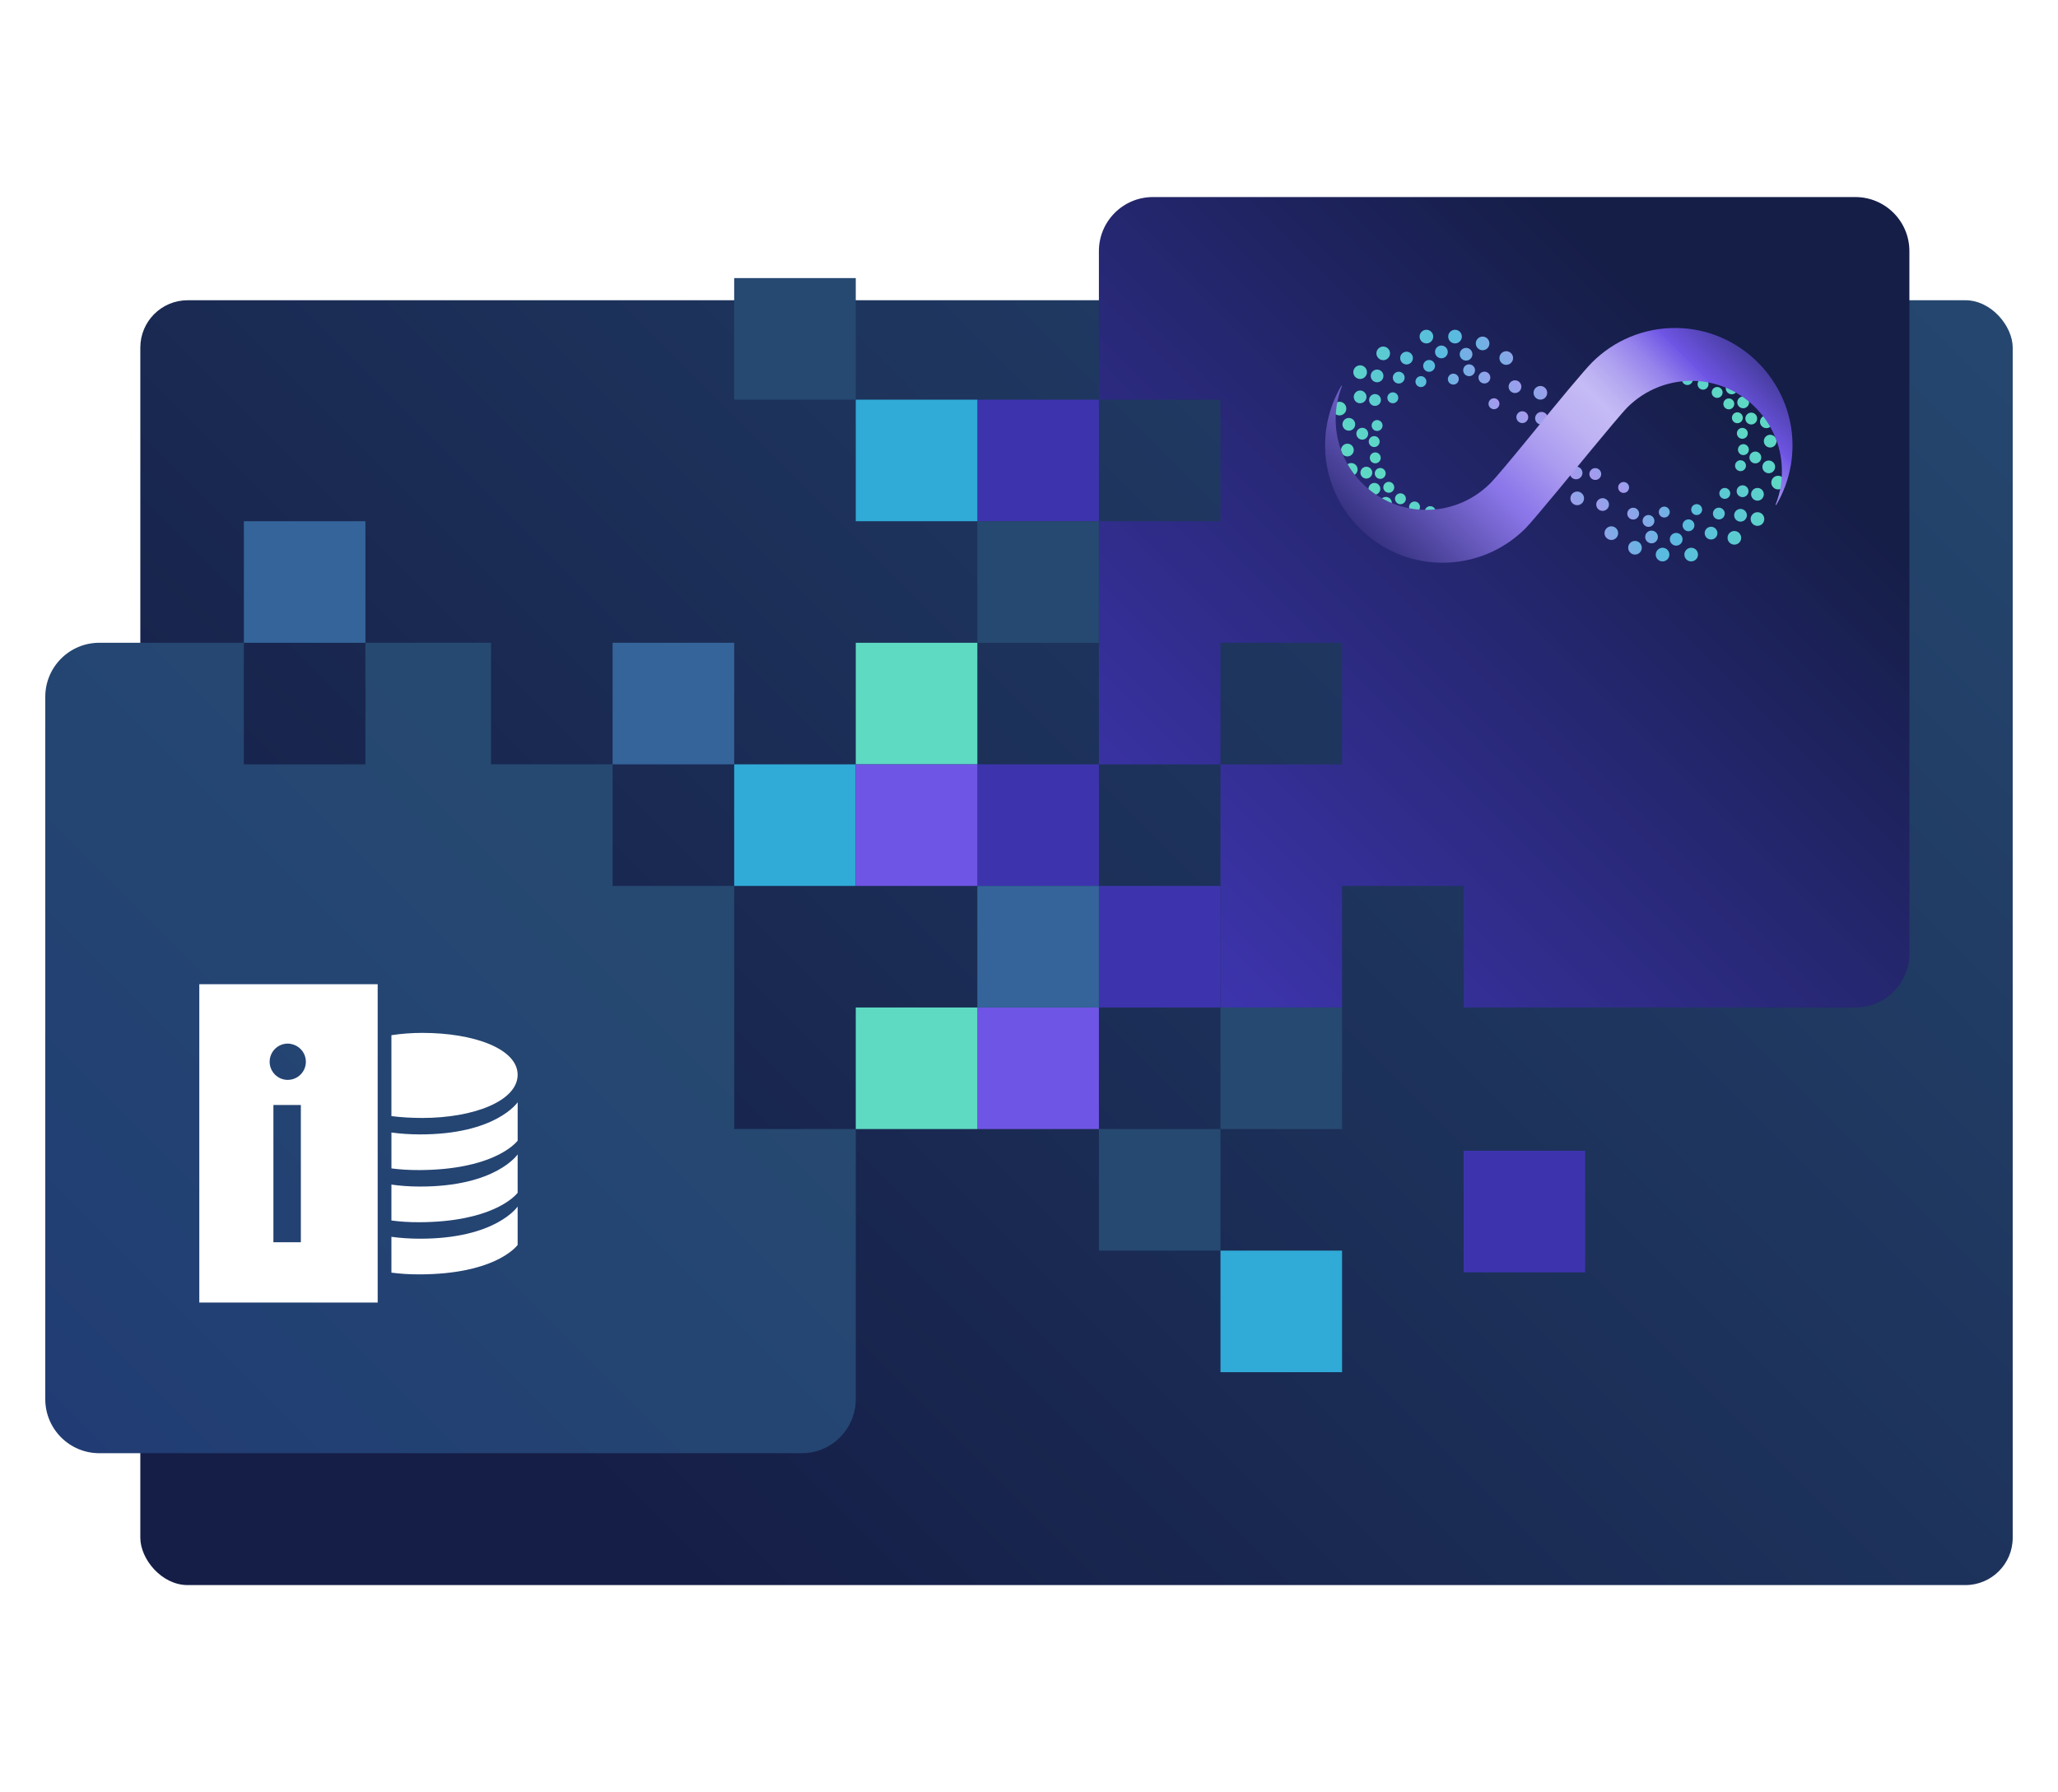 <?xml version="1.0" encoding="UTF-8"?>
<svg id="Layer_1" xmlns="http://www.w3.org/2000/svg" xmlns:xlink="http://www.w3.org/1999/xlink" viewBox="0 0 1200 1045">
  <defs>
    <style>.cls-1{fill:url(#linear-gradient-2);}.cls-2{fill:#fff;}.cls-3{fill:#34649a;}.cls-4{fill:url(#linear-gradient-6);}.cls-5{fill:url(#linear-gradient-11);}.cls-6{filter:url(#drop-shadow-1);}.cls-7{fill:url(#linear-gradient-10);}.cls-8{fill:url(#linear-gradient-5);}.cls-9{fill:#264971;}.cls-10{fill:#6f55e5;}.cls-11{fill:url(#linear-gradient-7);}.cls-12{fill:url(#linear-gradient-9);}.cls-13{fill:url(#linear-gradient-3);}.cls-14{fill:url(#linear-gradient);}.cls-15{fill:#3d34ad;}.cls-16{fill:#30aad7;}.cls-17{fill:url(#linear-gradient-4);}.cls-18{fill:url(#linear-gradient-8);}.cls-19{fill:#5edac3;}.cls-20{fill:url(#linear-gradient-12);}</style>
    <linearGradient id="linear-gradient" x1="175.54" y1="1001.85" x2="1079.87" y2="97.52" gradientUnits="userSpaceOnUse">
      <stop offset=".17" stop-color="#151e47" />
      <stop offset="1" stop-color="#25476f" />
    </linearGradient>
    <linearGradient id="linear-gradient-2" x1="35.63" y1="1218.32" x2="392.65" y2="1575.35" gradientTransform="translate(0 2056.5) scale(1 -1)" gradientUnits="userSpaceOnUse">
      <stop offset="0" stop-color="#213c74" />
      <stop offset=".23" stop-color="#224073" />
      <stop offset=".91" stop-color="#264971" />
    </linearGradient>
    <linearGradient id="linear-gradient-3" x1="676.2" y1="1504.46" x2="1104.11" y2="1932.37" gradientTransform="translate(0 2056.5) scale(1 -1)" gradientUnits="userSpaceOnUse">
      <stop offset="0" stop-color="#3d34ad" />
      <stop offset=".77" stop-color="#151e47" />
    </linearGradient>
    <linearGradient id="linear-gradient-4" x1="793.84" y1="268.38" x2="897.6" y2="208.47" gradientUnits="userSpaceOnUse">
      <stop offset="0" stop-color="#5edac3" />
      <stop offset=".7" stop-color="#59bbdf" />
      <stop offset="1" stop-color="#a999ef" />
    </linearGradient>
    <linearGradient id="linear-gradient-5" x1="782.05" y1="271.05" x2="884.61" y2="211.84" xlink:href="#linear-gradient-4" />
    <linearGradient id="linear-gradient-6" x1="788.76" y1="270.04" x2="877.51" y2="218.8" xlink:href="#linear-gradient-4" />
    <linearGradient id="linear-gradient-7" x1="801.87" y1="277.37" x2="874.72" y2="235.31" xlink:href="#linear-gradient-4" />
    <linearGradient id="linear-gradient-8" x1="1024" y1="251.3" x2="920.24" y2="311.2" xlink:href="#linear-gradient-4" />
    <linearGradient id="linear-gradient-9" x1="1035.78" y1="248.63" x2="933.23" y2="307.84" xlink:href="#linear-gradient-4" />
    <linearGradient id="linear-gradient-10" x1="1029.08" y1="249.64" x2="940.33" y2="300.88" xlink:href="#linear-gradient-4" />
    <linearGradient id="linear-gradient-11" x1="1015.96" y1="242.31" x2="943.12" y2="284.36" xlink:href="#linear-gradient-4" />
    <linearGradient id="linear-gradient-12" x1="826.7" y1="341.92" x2="991.14" y2="177.49" gradientUnits="userSpaceOnUse">
      <stop offset="0" stop-color="#363281" />
      <stop offset=".32" stop-color="#8c77ea" />
      <stop offset=".33" stop-color="#8d78ea" />
      <stop offset=".46" stop-color="#ab9cf0" />
      <stop offset=".57" stop-color="#beb2f3" />
      <stop offset=".65" stop-color="#c5bbf5" />
      <stop offset=".68" stop-color="#bfb4f3" />
      <stop offset=".74" stop-color="#afa1f0" />
      <stop offset=".81" stop-color="#9582ec" />
      <stop offset=".88" stop-color="#7158e5" />
      <stop offset=".88" stop-color="#6f55e5" />
      <stop offset="1" stop-color="#473da0" />
    </linearGradient>
  </defs>
  <rect class="cls-14" x="81.82" y="175.08" width="1091.77" height="749.22" rx="27.6" ry="27.6" />
  <g class="cls-6">
    <path class="cls-1" d="m467.48,847.4H57.91c-17.4,0-31.51-14.11-31.51-31.51v-409.57c0-17.4,14.11-31.51,31.51-31.51h84.28v70.89h70.89v-70.89h73.24v70.89h70.89v70.89h70.89v141.77h70.89v157.53c0,17.4-14.11,31.51-31.51,31.51Z" />
    <path class="cls-13" d="m1081.84,587.49h-228.41v-70.89h-70.89v70.89h-70.89v-141.77h70.89v-70.89h-70.89v70.89h-70.89v-141.77h70.89v-70.89h-70.89v-86.64c0-17.4,14.11-31.51,31.51-31.51h409.57c17.4,0,31.51,14.11,31.51,31.51v409.57c0,17.4-14.11,31.51-31.51,31.51Z" />
    <rect class="cls-3" x="357.21" y="374.82" width="70.89" height="70.89" />
    <rect class="cls-3" x="142.19" y="303.94" width="70.89" height="70.89" />
    <rect class="cls-16" x="428.1" y="445.71" width="70.89" height="70.89" />
    <rect class="cls-16" x="711.65" y="729.26" width="70.89" height="70.89" />
    <rect class="cls-15" x="853.42" y="671.04" width="70.89" height="70.89" />
    <rect class="cls-15" x="640.76" y="516.6" width="70.89" height="70.89" />
    <rect class="cls-19" x="498.99" y="374.82" width="70.89" height="70.89" />
    <rect class="cls-15" x="569.87" y="445.71" width="70.89" height="70.89" />
    <rect class="cls-10" x="498.99" y="445.71" width="70.89" height="70.89" />
    <rect class="cls-3" x="569.87" y="516.6" width="70.89" height="70.89" />
    <rect class="cls-9" x="428.1" y="162.16" width="70.89" height="70.89" />
    <rect class="cls-15" x="569.87" y="233.05" width="70.89" height="70.89" />
    <rect class="cls-16" x="498.99" y="233.05" width="70.89" height="70.89" />
    <rect class="cls-9" x="569.87" y="303.94" width="70.89" height="70.89" />
    <rect class="cls-9" x="711.65" y="587.49" width="70.89" height="70.89" />
    <rect class="cls-10" x="569.87" y="587.49" width="70.89" height="70.89" />
    <rect class="cls-19" x="498.99" y="587.49" width="70.89" height="70.89" />
    <rect class="cls-9" x="640.76" y="658.37" width="70.89" height="70.89" />
  </g>
  <path class="cls-2" d="m116.21,573.93v185.62h104.01v-185.62h-104.01Zm59.21,150.45h-16v-80.04h16v80.04Zm-7.63-94.67c-5.83,0-10.56-4.74-10.56-10.58s4.73-10.58,10.56-10.58c1.2,0,2.33.24,3.41.61.02,0,.05.01.07.02,4.12,1.45,7.08,5.33,7.08,9.94,0,5.84-4.73,10.58-10.56,10.58Zm60.44,112.39v-20.88c4.93.67,10.36,1.08,16.38,1.1,44.67.11,57.22-18.76,57.22-18.76v22.4c-2.1,2.69-15.52,16.96-56.82,17.16-6.2.03-11.77-.35-16.78-1.01Zm0-30.4v-20.94c4.93.7,10.36,1.13,16.38,1.15,44.67.11,57.22-18.76,57.22-18.76v22.4c-2.1,2.69-15.92,16.96-57.22,17.16-6.05.03-11.48-.35-16.38-1.01Zm73.61-68.96v22.4c-2.1,2.69-15.92,16.96-57.22,17.16-6.05.03-11.48-.34-16.38-.97v-20.94c4.93.68,10.36,1.09,16.38,1.11,44.67.11,57.22-18.76,57.22-18.76Zm-73.61,8.09v-47.18c5.67-.87,11.72-1.35,17.98-1.35,30.27,0,55.62,9.32,55.62,24.44s-25.35,25.17-55.62,25.17c-6.27,0-12.32-.37-17.98-1.08Z" />
  <g id="FINAL_LT">
    <path class="cls-17" d="m914.97,254.31c-1.45-1.65-1.27-4.17.38-5.62h0c1.65-1.45,4.17-1.27,5.61.38h0c1.43,1.65,1.27,4.17-.38,5.62h0c-.75.65-1.69.99-2.63.99h0c-1.1,0-2.21-.46-2.99-1.37Zm-135.14-12.27c-2.08-.67-3.24-2.91-2.56-5.01h0c.67-2.08,2.91-3.23,5.01-2.56h0c2.08.68,3.23,2.93,2.54,5.01h.02c-.56,1.69-2.12,2.75-3.79,2.75h0c-.41,0-.83-.06-1.22-.19Zm115.35-10.37c-1.45-1.65-1.27-4.17.38-5.6h0c1.65-1.45,4.17-1.29,5.62.37h0c1.43,1.65,1.27,4.17-.38,5.61h0c-.76.65-1.69.99-2.62.99h0c-1.1,0-2.21-.46-2.99-1.37Zm-104.92-11.84c-1.54-1.56-1.54-4.07,0-5.63h0c1.56-1.56,4.07-1.56,5.63,0h0c1.56,1.56,1.56,4.07,0,5.63h0c-.78.78-1.8,1.16-2.81,1.16h0c-1.02,0-2.04-.38-2.82-1.16Zm85.72-7.8h.02c-1.8-1.26-2.23-3.74-.97-5.54h0c1.27-1.8,3.75-2.23,5.55-.95h0c1.8,1.26,2.23,3.74.96,5.53h0c-.78,1.1-2.01,1.69-3.26,1.69h0c-.8,0-1.59-.24-2.29-.73Zm-72.78-3.84c-1.19-1.85-.65-4.31,1.21-5.49h0c1.85-1.18,4.31-.64,5.49,1.22h0c1.18,1.85.64,4.3-1.21,5.49h0c-.67.41-1.4.62-2.15.62h0c-1.3,0-2.59-.65-3.34-1.85Zm59.83-4.24h0c-2.03-.81-3.04-3.12-2.23-5.15h0c.81-2.05,3.12-3.04,5.15-2.24h0c2.03.81,3.04,3.12,2.24,5.17h0c-.62,1.56-2.12,2.51-3.71,2.51h0c-.48,0-.98-.09-1.46-.29Zm-15.18-3.74h0c-2.18-.3-3.67-2.32-3.37-4.5h0c.32-2.16,2.32-3.68,4.5-3.37h0c2.18.3,3.69,2.32,3.37,4.5h0c-.29,1.97-1.99,3.42-3.93,3.42h0c-.19,0-.38-.02-.57-.05Zm-20.08-3.57c-.21-2.18,1.42-4.12,3.59-4.33h0c2.18-.21,4.12,1.4,4.33,3.59h0c.21,2.18-1.4,4.12-3.59,4.33h0c-.11.02-.24.02-.37.02h0c-2.04,0-3.77-1.54-3.96-3.61Z" />
    <path class="cls-8" d="m784.33,274.76c-.57-1.97.57-4.02,2.54-4.6h0c1.97-.56,4.02.57,4.6,2.54h0c.56,1.97-.59,4.02-2.55,4.6h0c-.35.09-.68.14-1.03.14h0c-1.61,0-3.1-1.07-3.56-2.69Zm-2.36-12.07c-.14-2.05,1.4-3.82,3.45-3.96h0c2.05-.14,3.82,1.42,3.94,3.47h0v-.02h0c.14,2.05-1.42,3.82-3.45,3.96h-.25c-1.94,0-3.56-1.49-3.69-3.45Zm114.05-16.36c-1.34-1.56-1.16-3.9.4-5.23h0c1.54-1.34,3.9-1.16,5.23.38h0c1.34,1.56,1.16,3.9-.38,5.23h0c-.71.6-1.57.91-2.43.91h0c-1.03,0-2.07-.45-2.82-1.29Zm-110.84,4.57c-1.91-.72-2.9-2.86-2.16-4.77h0c.72-1.92,2.86-2.9,4.77-2.18h0c1.92.71,2.9,2.86,2.18,4.77h0c-.56,1.49-1.97,2.42-3.48,2.42h0c-.43,0-.87-.08-1.3-.24Zm5.88-16.35c-1.72-1.11-2.21-3.4-1.1-5.12h0c1.11-1.74,3.4-2.23,5.12-1.11h0c1.73,1.11,2.23,3.4,1.11,5.14h0c-.71,1.1-1.91,1.69-3.12,1.69h0c-.7,0-1.4-.19-2.02-.59Zm89.5-6.65c-1.34-1.56-1.16-3.9.4-5.23h0c1.54-1.34,3.9-1.16,5.23.38h0c1.34,1.56,1.16,3.9-.38,5.23h0c-.72.6-1.58.91-2.43.91h0c-1.03,0-2.07-.45-2.81-1.29Zm-80.22-6.07c-1.45-1.45-1.45-3.8,0-5.25h0c1.45-1.45,3.8-1.45,5.25,0h0c1.45,1.45,1.45,3.8,0,5.25h0c-.72.71-1.67,1.08-2.63,1.08h0c-.95,0-1.89-.37-2.63-1.08Zm16.36-11.65c-.78-1.91.16-4.06,2.05-4.82h0c1.91-.78,4.07.14,4.84,2.05h0c.76,1.91-.16,4.07-2.07,4.84h0c-.45.18-.92.27-1.38.27h0c-1.46,0-2.86-.89-3.44-2.34Zm37.22-.02h0c-1.99-.52-3.18-2.54-2.66-4.53h0c.51-1.97,2.55-3.17,4.53-2.66h0c1.97.53,3.16,2.54,2.64,4.53h0c-.43,1.67-1.94,2.78-3.58,2.78h0c-.32,0-.64-.05-.94-.13Zm-13.61-1.25h0c-2.05-.08-3.64-1.81-3.55-3.86h0c.08-2.04,1.81-3.63,3.87-3.55h0c2.05.1,3.64,1.83,3.55,3.88h0c-.08,1.99-1.72,3.55-3.71,3.55h0s-.11,0-.16-.02Z" />
    <path class="cls-4" d="m805.72,295.69c-1.37-1.34-1.4-3.52-.08-4.88h0c1.32-1.37,3.5-1.4,4.87-.06h0c1.37,1.32,1.4,3.5.08,4.87h0c-.67.7-1.58,1.05-2.47,1.05h0c-.87,0-1.73-.32-2.4-.97Zm-7.21-8.76c-1.03-1.59-.57-3.72,1.02-4.76h0c1.61-1.05,3.74-.59,4.77,1.02h0c1.03,1.59.57,3.72-1.02,4.75h0c-.59.38-1.23.56-1.88.56h0c-1.13,0-2.23-.56-2.9-1.58Zm-5.03-10.15h-.02c-.64-1.8.29-3.77,2.08-4.42h0c1.78-.64,3.75.29,4.41,2.08h0c.65,1.78-.29,3.75-2.07,4.41h0c-.38.14-.78.21-1.18.21h0c-1.4,0-2.74-.87-3.23-2.27Zm.48-20.43c-1.89-.21-3.26-1.91-3.07-3.79v-.02c.21-1.89,1.91-3.26,3.8-3.05h0c1.89.19,3.26,1.89,3.05,3.79h0c-.19,1.77-1.69,3.09-3.42,3.09h0c-.11,0-.24-.02-.37-.02Zm91.05-10.87c-1.24-1.45-1.05-3.63.4-4.85h0c1.46-1.22,3.63-1.05,4.87.4h0c1.23,1.46,1.05,3.63-.41,4.85h0c-.65.56-1.43.83-2.23.83h0c-.97,0-1.94-.41-2.63-1.22Zm-85.09-9.32c-1.61-1-2.1-3.13-1.08-4.74h0c1-1.62,3.13-2.12,4.74-1.1h0c1.62,1,2.12,3.13,1.1,4.76h0c-.65,1.03-1.78,1.61-2.93,1.61h0c-.62,0-1.26-.16-1.83-.53Zm63.76-13.09h0c-1.61-1.03-2.07-3.17-1.03-4.76h0c1.02-1.61,3.15-2.07,4.76-1.05v.02c1.61,1.02,2.07,3.15,1.03,4.75h0c-.65,1.02-1.76,1.58-2.89,1.58h0c-.64,0-1.29-.17-1.86-.54Zm-51-1.02c-1.02-1.61-.54-3.74,1.07-4.76h0c1.61-1,3.74-.53,4.76,1.08h0c1.02,1.61.52,3.74-1.08,4.75h0c-.56.37-1.19.53-1.83.53h0c-1.15,0-2.26-.56-2.91-1.61Zm42.77-2.9c-1.78-.64-2.72-2.61-2.08-4.41h0c.65-1.8,2.61-2.74,4.41-2.08h0c1.8.64,2.74,2.61,2.08,4.41h0c-.49,1.4-1.83,2.29-3.24,2.29h0c-.38,0-.76-.06-1.16-.21Zm-25.58-5.42c-.21-1.89,1.16-3.59,3.05-3.8h0c1.89-.21,3.59,1.16,3.8,3.06h0c.21,1.89-1.16,3.59-3.05,3.8h0c-.13.02-.25.02-.38.02h0c-1.73,0-3.23-1.3-3.42-3.07Z" />
    <path class="cls-11" d="m833.4,301.48c-1.73-.3-2.89-1.96-2.59-3.68h0c.3-1.73,1.96-2.9,3.69-2.59h0c1.73.3,2.88,1.96,2.58,3.67h0c-.27,1.56-1.61,2.64-3.13,2.64h0c-.17,0-.37-.02-.54-.05Zm-9.85-2.93c-1.61-.7-2.35-2.58-1.65-4.18h0c.7-1.61,2.56-2.35,4.18-1.67h0c1.61.7,2.35,2.58,1.65,4.18h0c-.53,1.21-1.69,1.92-2.93,1.92h0c-.41,0-.84-.08-1.26-.25Zm-8.89-5.19c-1.4-1.07-1.67-3.05-.61-4.45h0c1.07-1.4,3.05-1.67,4.46-.6h0c1.4,1.05,1.67,3.05.6,4.45h0c-.62.83-1.56,1.26-2.53,1.26h0c-.67,0-1.35-.21-1.92-.65Zm-7.37-7.21c-1.1-1.37-.86-3.37.51-4.47h0c1.37-1.1,3.37-.87,4.47.49h0c1.1,1.38.87,3.39-.51,4.49h0c-.57.46-1.29.68-1.97.68h0c-.94,0-1.86-.41-2.5-1.19Zm-5.39-8.76h0c-.73-1.59-.03-3.48,1.58-4.21h0c1.59-.73,3.48-.03,4.21,1.56h0c.73,1.61.03,3.48-1.57,4.22h0c-.43.21-.88.3-1.32.3h0c-1.21,0-2.35-.7-2.9-1.86Zm-3.12-9.81c-.32-1.72.81-3.39,2.54-3.71h0c1.72-.33,3.39.81,3.71,2.53h0c.33,1.74-.81,3.39-2.53,3.72h0c-.21.03-.4.05-.59.05h0c-1.51,0-2.85-1.07-3.13-2.59Zm2.34-6.9c-1.76-.11-3.1-1.61-3.01-3.36h0c.09-1.75,1.59-3.1,3.36-3.01h0c1.75.09,3.08,1.61,2.99,3.36h0c-.1,1.7-1.5,3.01-3.18,3.01h-.16Zm.91-9.51c-1.69-.52-2.63-2.31-2.1-3.98h0c.51-1.69,2.29-2.62,3.98-2.1h0c1.67.51,2.61,2.29,2.1,3.98h0c-.43,1.37-1.69,2.24-3.04,2.24h0c-.32,0-.64-.05-.94-.14Zm66.63-13.71c-1.11-1.35-.92-3.36.45-4.49h0c1.35-1.11,3.36-.92,4.47.45h0c1.11,1.35.92,3.36-.43,4.47h0c-.59.49-1.3.73-2.02.73h0c-.92,0-1.83-.4-2.47-1.16Zm-58.77-3.25c-1.24-1.24-1.24-3.26,0-4.5h0c1.26-1.24,3.26-1.24,4.5,0h0c1.24,1.24,1.24,3.26,0,4.5h0c-.62.62-1.43.94-2.24.94h0c-.81,0-1.64-.32-2.26-.94Zm15.61-10.7c-.54-1.67.38-3.47,2.05-4.01h0c1.67-.54,3.47.37,4.01,2.04h0c.54,1.67-.38,3.47-2.05,4.01h0c-.32.11-.65.16-.97.16h0c-1.35,0-2.59-.86-3.04-2.19Zm18.89-1.45c-.54-1.67.38-3.47,2.05-4.01h0c1.67-.54,3.47.37,4.01,2.04h0c.54,1.67-.38,3.47-2.05,4.01h0c-.32.11-.65.16-.97.16h0c-1.35,0-2.59-.86-3.04-2.19Z" />
    <path class="cls-18" d="m902.87,265.36c1.45,1.65,1.27,4.17-.38,5.62h0c-1.65,1.45-4.17,1.27-5.61-.38h0c-1.43-1.65-1.27-4.17.38-5.62h0c.75-.65,1.69-.99,2.63-.99h0c1.1,0,2.21.46,2.99,1.37Zm135.14,12.27c2.08.67,3.24,2.91,2.56,5.01h0c-.67,2.08-2.91,3.23-5.01,2.56h0c-2.08-.68-3.23-2.93-2.54-5.01h-.02c.56-1.69,2.12-2.75,3.79-2.75h0c.41,0,.83.06,1.22.19Zm-115.35,10.37c1.45,1.65,1.27,4.17-.38,5.6h0c-1.65,1.45-4.17,1.29-5.62-.37h0c-1.43-1.65-1.27-4.17.38-5.61h0c.76-.65,1.69-.99,2.62-.99h0c1.1,0,2.21.46,2.99,1.37Zm104.92,11.84c1.54,1.56,1.54,4.07,0,5.63h0c-1.56,1.56-4.07,1.56-5.63,0h0c-1.56-1.56-1.56-4.07,0-5.63h0c.78-.78,1.8-1.16,2.81-1.16h0c1.02,0,2.04.38,2.82,1.16Zm-85.72,7.8h-.02c1.8,1.26,2.23,3.74.97,5.54h0c-1.27,1.8-3.75,2.23-5.55.95h0c-1.8-1.26-2.23-3.74-.96-5.53h0c.78-1.1,2.01-1.69,3.26-1.69h0c.8,0,1.59.24,2.29.73Zm72.78,3.84c1.19,1.85.65,4.31-1.21,5.49h0c-1.85,1.18-4.31.64-5.49-1.22h0c-1.18-1.85-.64-4.3,1.21-5.49h0c.67-.41,1.4-.62,2.15-.62h0c1.3,0,2.59.65,3.34,1.85Zm-59.83,4.24h0c2.03.81,3.04,3.12,2.23,5.15h0c-.81,2.05-3.12,3.04-5.15,2.24h0c-2.03-.81-3.04-3.12-2.24-5.17h0c.62-1.56,2.12-2.51,3.71-2.51h0c.48,0,.98.09,1.46.29Zm15.18,3.74h0c2.18.3,3.67,2.32,3.37,4.5h0c-.32,2.16-2.32,3.68-4.5,3.37h0c-2.18-.3-3.69-2.32-3.37-4.5h0c.29-1.97,1.99-3.42,3.93-3.42h0c.19,0,.38.02.57.05Zm20.08,3.57c.21,2.18-1.42,4.12-3.59,4.33h0c-2.18.21-4.12-1.4-4.33-3.59h0c-.21-2.18,1.4-4.12,3.59-4.33h0c.11-.02.24-.02.37-.02h0c2.04,0,3.77,1.54,3.96,3.61Z" />
    <path class="cls-12" d="m1033.51,244.92c.57,1.97-.57,4.02-2.54,4.6h0c-1.97.56-4.02-.57-4.6-2.54h0c-.56-1.97.59-4.02,2.55-4.6h0c.35-.09.68-.14,1.03-.14h0c1.61,0,3.1,1.07,3.56,2.69Zm2.36,12.07c.14,2.05-1.4,3.82-3.45,3.96h0c-2.05.14-3.82-1.42-3.94-3.47h0v.02h0c-.14-2.05,1.42-3.82,3.45-3.96h.25c1.94,0,3.56,1.49,3.69,3.45Zm-114.05,16.36c1.34,1.56,1.16,3.9-.4,5.23h0c-1.54,1.34-3.9,1.16-5.23-.38h0c-1.34-1.56-1.16-3.9.38-5.23h0c.71-.6,1.57-.91,2.43-.91h0c1.03,0,2.07.45,2.82,1.29Zm110.84-4.57c1.91.72,2.9,2.86,2.16,4.77h0c-.72,1.92-2.86,2.9-4.77,2.18h0c-1.92-.71-2.9-2.86-2.18-4.77h0c.56-1.49,1.97-2.42,3.48-2.42h0c.43,0,.87.08,1.3.24Zm-5.88,16.35c1.72,1.11,2.21,3.4,1.1,5.12h0c-1.11,1.74-3.4,2.23-5.12,1.11h0c-1.73-1.11-2.23-3.4-1.11-5.14h0c.71-1.1,1.91-1.69,3.12-1.69h0c.7,0,1.4.19,2.02.59Zm-89.5,6.65c1.34,1.56,1.16,3.9-.4,5.23h0c-1.54,1.34-3.9,1.16-5.23-.38h0c-1.34-1.56-1.16-3.9.38-5.23h0c.72-.6,1.58-.91,2.43-.91h0c1.03,0,2.07.45,2.81,1.29Zm80.22,6.07c1.45,1.45,1.45,3.8,0,5.25h0c-1.45,1.45-3.8,1.45-5.25,0h0c-1.45-1.45-1.45-3.8,0-5.25h0c.72-.71,1.67-1.08,2.63-1.08h0c.95,0,1.89.37,2.63,1.08Zm-16.36,11.65c.78,1.91-.16,4.06-2.05,4.82h0c-1.91.78-4.07-.14-4.84-2.05h0c-.76-1.91.16-4.07,2.07-4.84h0c.45-.18.92-.27,1.38-.27h0c1.46,0,2.86.89,3.44,2.34Zm-37.22.02h0c1.99.52,3.18,2.54,2.66,4.53h0c-.51,1.97-2.55,3.17-4.53,2.66h0c-1.97-.53-3.16-2.54-2.64-4.53h0c.43-1.67,1.94-2.78,3.58-2.78h0c.32,0,.64.05.94.13Zm13.61,1.25h0c2.05.08,3.64,1.81,3.55,3.86h0c-.08,2.04-1.81,3.63-3.87,3.55h0c-2.05-.1-3.64-1.83-3.55-3.88h0c.08-1.99,1.72-3.55,3.71-3.55h0s.11,0,.16.02Z" />
    <path class="cls-7" d="m1012.12,223.99c1.37,1.34,1.4,3.52.08,4.88h0c-1.32,1.37-3.5,1.4-4.87.06h0c-1.37-1.32-1.4-3.5-.08-4.87h0c.67-.7,1.58-1.05,2.47-1.05h0c.87,0,1.73.32,2.4.97Zm7.21,8.76c1.03,1.59.57,3.72-1.02,4.76h0c-1.61,1.05-3.74.59-4.77-1.02h0c-1.03-1.59-.57-3.72,1.02-4.75h0c.59-.38,1.23-.56,1.88-.56h0c1.13,0,2.23.56,2.9,1.58Zm5.03,10.15h.02c.64,1.8-.29,3.77-2.08,4.42h0c-1.78.64-3.75-.29-4.41-2.08h0c-.65-1.78.29-3.75,2.07-4.41h0c.38-.14.78-.21,1.18-.21h0c1.4,0,2.74.87,3.23,2.27Zm-.48,20.43c1.89.21,3.26,1.91,3.07,3.79v.02c-.21,1.89-1.91,3.26-3.8,3.05h0c-1.89-.19-3.26-1.89-3.05-3.79h0c.19-1.77,1.69-3.09,3.42-3.09h0c.11,0,.24.02.37.02Zm-91.05,10.87c1.24,1.45,1.05,3.63-.4,4.85h0c-1.46,1.22-3.63,1.05-4.87-.4h0c-1.23-1.46-1.05-3.63.41-4.85h0c.65-.56,1.43-.83,2.23-.83h0c.97,0,1.94.41,2.63,1.22Zm85.09,9.32c1.61,1,2.1,3.13,1.08,4.74h0c-1,1.62-3.13,2.12-4.74,1.1h0c-1.62-1-2.12-3.13-1.1-4.76h0c.65-1.03,1.78-1.61,2.93-1.61h0c.62,0,1.26.16,1.83.53Zm-63.76,13.09h0c1.61,1.03,2.07,3.17,1.03,4.76h0c-1.02,1.61-3.15,2.07-4.76,1.05v-.02c-1.61-1.02-2.07-3.15-1.03-4.75h0c.65-1.02,1.76-1.58,2.89-1.58h0c.64,0,1.29.17,1.86.54Zm51,1.02c1.02,1.61.54,3.74-1.07,4.76h0c-1.61,1-3.74.53-4.76-1.08h0c-1.02-1.61-.52-3.74,1.08-4.75h0c.56-.37,1.19-.53,1.83-.53h0c1.15,0,2.26.56,2.91,1.61Zm-42.77,2.9c1.78.64,2.72,2.61,2.08,4.41h0c-.65,1.8-2.61,2.74-4.41,2.08h0c-1.8-.64-2.74-2.61-2.08-4.41h0c.49-1.4,1.83-2.29,3.24-2.29h0c.38,0,.76.06,1.16.21Zm25.58,5.42c.21,1.89-1.16,3.59-3.05,3.8h0c-1.89.21-3.59-1.16-3.8-3.06h0c-.21-1.89,1.16-3.59,3.05-3.8h0c.13-.02.25-.02.38-.02h0c1.73,0,3.23,1.3,3.42,3.07Z" />
    <path class="cls-5" d="m984.44,218.2c1.73.3,2.89,1.96,2.59,3.68h0c-.3,1.73-1.96,2.9-3.69,2.59h0c-1.73-.3-2.88-1.96-2.58-3.67h0c.27-1.56,1.61-2.64,3.13-2.64h0c.17,0,.37.02.54.05Zm9.85,2.93c1.61.7,2.35,2.58,1.65,4.18h0c-.7,1.61-2.56,2.35-4.18,1.67h0c-1.61-.7-2.35-2.58-1.65-4.18h0c.53-1.21,1.69-1.92,2.93-1.92h0c.41,0,.84.08,1.26.25Zm8.89,5.19c1.4,1.07,1.67,3.05.61,4.45h0c-1.07,1.4-3.05,1.67-4.46.6h0c-1.4-1.05-1.67-3.05-.6-4.45h0c.62-.83,1.56-1.26,2.53-1.26h0c.67,0,1.35.21,1.92.65Zm7.37,7.21c1.1,1.37.86,3.37-.51,4.47h0c-1.37,1.1-3.37.87-4.47-.49h0c-1.1-1.38-.87-3.39.51-4.49h0c.57-.46,1.29-.68,1.97-.68h0c.94,0,1.86.41,2.5,1.19Zm5.39,8.76h0c.73,1.59.03,3.48-1.58,4.21h0c-1.59.73-3.48.03-4.21-1.56h0c-.73-1.61-.03-3.48,1.57-4.22h0c.43-.21.88-.3,1.32-.3h0c1.21,0,2.35.7,2.9,1.86Zm3.12,9.81c.32,1.72-.81,3.39-2.54,3.71h0c-1.72.33-3.39-.81-3.71-2.53h0c-.33-1.74.81-3.39,2.53-3.72h0c.21-.03.4-.05.59-.05h0c1.51,0,2.85,1.07,3.13,2.59Zm-2.34,6.9c1.76.11,3.1,1.61,3.01,3.36h0c-.09,1.75-1.59,3.1-3.36,3.01h0c-1.75-.09-3.08-1.61-2.99-3.36h0c.1-1.7,1.5-3.01,3.18-3.01h.16Zm-.91,9.51c1.69.52,2.63,2.31,2.1,3.98h0c-.51,1.69-2.29,2.62-3.98,2.1h0c-1.67-.51-2.61-2.29-2.1-3.98h0c.43-1.37,1.69-2.24,3.04-2.24h0c.32,0,.64.05.94.14Zm-66.63,13.71c1.11,1.35.92,3.36-.45,4.49h0c-1.35,1.11-3.36.92-4.47-.45h0c-1.11-1.35-.92-3.36.43-4.47h0c.59-.49,1.3-.73,2.02-.73h0c.92,0,1.83.4,2.47,1.16Zm58.77,3.25c1.24,1.24,1.24,3.26,0,4.5h0c-1.26,1.24-3.26,1.24-4.5,0h0c-1.24-1.24-1.24-3.26,0-4.5h0c.62-.62,1.43-.94,2.24-.94h0c.81,0,1.64.32,2.26.94Zm-15.61,10.7c.54,1.67-.38,3.47-2.05,4.01h0c-1.67.54-3.47-.37-4.01-2.04h0c-.54-1.67.38-3.47,2.05-4.01h0c.32-.11.65-.16.97-.16h0c1.35,0,2.59.86,3.04,2.19Zm-18.89,1.45c.54,1.67-.38,3.47-2.05,4.01h0c-1.67.54-3.47-.37-4.01-2.04h0c-.54-1.67.38-3.47,2.05-4.01h0c.32-.11.65-.16.97-.16h0c1.35,0,2.59.86,3.04,2.19Z" />
    <path class="cls-20" d="m1045.19,258.81c-.47-36.83-30.71-67.08-67.54-67.55-19.23-.25-36.66,7.43-49.24,19.97-4.77,4.76-19.95,23.09-36.85,43.88-10.62,12.99-19.55,23.68-22.68,26.8-10.28,10.25-24.75,16.28-40.62,15.3-25.81-1.59-46.94-22.14-49.24-47.9-.76-8.56.54-16.73,3.44-24.1.1-.24-.24-.4-.38-.18-6.13,10.41-9.6,22.57-9.43,35.56.47,36.83,30.71,67.08,67.54,67.55,19.23.25,36.66-7.43,49.24-19.97,5.03-5.02,33.89-40.34,39.65-47.32,5.76-6.99,17.04-20.52,19.88-23.36,10.28-10.25,24.75-16.28,40.62-15.3,25.81,1.59,46.94,22.14,49.23,47.9.76,8.56-.54,16.73-3.44,24.1-.1.24.24.4.38.18,6.13-10.41,9.6-22.57,9.43-35.56Z" />
  </g>
</svg>